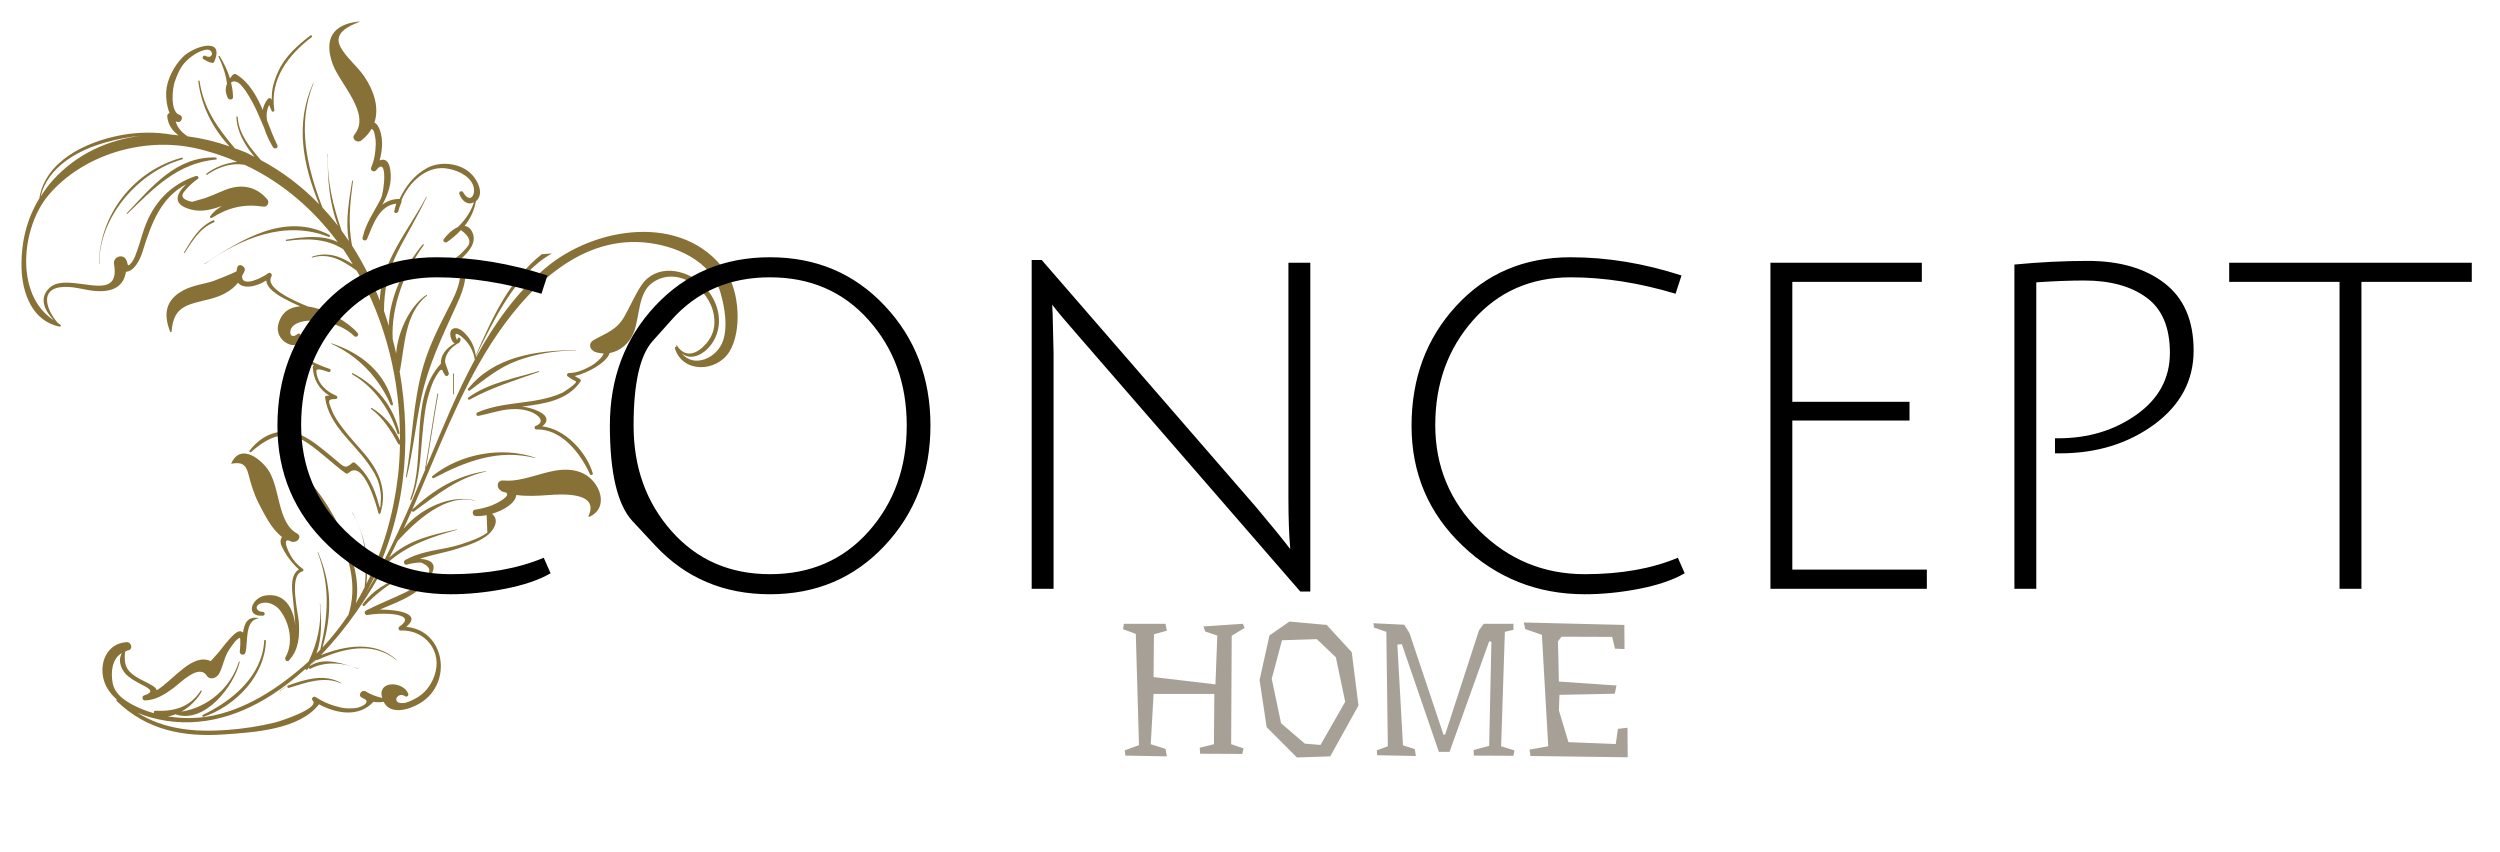 <svg version="1.1" xmlns="http://www.w3.org/2000/svg" xmlns:xlink="http://www.w3.org/1999/xlink" tabindex="0" id="logo" viewBox="0 0 349 119"> <g transform="translate(3,3) scale(1,1)" style="color: rgb(135, 113, 54);"><g><g transform="translate(-8.314, -8.497) scale(1.166)"><g><path d="M69.422,35.151c-3.909,3.088-5.957,7.68-7.901,12.13c-0.122-0.802-0.4-1.581-0.911-2.216   c-0.352-0.443-0.974-1.15-1.622-1.053c-0.689,0.102-0.572,0.906-0.364,1.376c0.074,0.169,0.199,0.353,0.364,0.444   c-1.031,0.57-1.696,1.427-1.647,2.424c-3.885,4.25-1.7,11.201-3.67,16.22c-0.034,0.088,0.108,0.145,0.145,0.054   c1.001-2.419,1.06-5.117,1.306-7.686c0.163-1.681,0.305-3.423,0.807-5.046c0.217-0.705,0.45-1.435,0.845-2.065   c0.284-0.444,0.504-0.865,0.729-0.715c0.082,0.202,0.193,0.408,0.338,0.616c0.185,0.267,0.527-0.02,0.439-0.276   c-0.14-0.402-0.278-0.807-0.414-1.204c-0.003-0.009-0.017-0.009-0.022-0.018c-0.049-0.939,0.605-1.728,1.48-2.284   c0.021-0.008,0.039-0.001,0.061-0.012c0.205-0.106,0.323-0.278,0.31-0.517c-0.011-0.224-0.321-0.266-0.355-0.034   c-0.043,0.35-0.235-0.262-0.237-0.332c-0.006-0.039,0-0.271,0.012-0.274c0.257-0.022,0.576,0.237,0.759,0.389   c0.825,0.68,1.367,1.649,1.529,2.706c-2.126,3.938-3.84,8.141-5.528,12.183c-0.098,0.234-0.2,0.475-0.298,0.71   c0.515-2.922,0.92-5.863,1.441-8.785c0.014-0.059-0.09-0.072-0.099-0.009c-0.533,2.992-0.942,6.004-1.475,8.995   c-0.005,0.031,0.024,0.001,0.048,0.004c-2.095,5.018-4.336,10.258-7.219,15.034c2.343-4.176,3.893-8.817,4.499-13.658   c0.529-4.239,0.394-8.724-0.374-13.125c0.014-0.021,0.046-0.017,0.051-0.046c0.564-3.023,0.58-6.853,3.213-8.97   c0.052-0.043-0.011-0.115-0.063-0.081c-1.939,1.28-3.406,4.343-3.615,6.999c-0.128-0.572-0.259-1.144-0.41-1.71   c-0.214-3.918,1.443-8.156,3.713-11.249c0.059-0.077-0.059-0.158-0.122-0.086c-2.138,2.578-3.978,6.22-4.062,9.747   c-0.184-0.598-0.365-1.197-0.575-1.786c0.018-2.437,0.435-4.607,1.552-6.883c1.132-2.298,2.508-4.46,3.572-6.799   c0.011-0.029-0.029-0.043-0.048-0.015c-2.077,3.994-5.512,7.845-5.563,12.459c-0.908-2.302-2.003-4.517-3.325-6.571   c-0.525-2.578-0.241-5.151,0.101-7.757c0.009-0.063-0.093-0.07-0.102-0.007c-0.358,2.296-0.839,4.85-0.393,7.199   c-0.28-0.416-0.563-0.83-0.861-1.233c-1.03-2.972-1.787-6.001-1.629-9.184c0.004-0.022-0.039-0.025-0.036,0   c-0.035,2.891,0.164,5.863,1.223,8.584c-0.588-0.758-1.208-1.489-1.862-2.188c-1.83-4.796-3.1-9.884-1.063-14.844   c0.011-0.03-0.034-0.048-0.052-0.02c-2.201,4.904-1.19,9.807,0.722,14.476c-2.025-2.091-4.354-3.882-6.989-5.288   c-1.293-1.534-2.634-3.059-2.765-5.164c-0.004-0.086-0.149-0.077-0.149,0.004c0.056,1.807,1.022,3.387,2.168,4.782   c-0.372-0.184-0.726-0.393-1.111-0.561c-0.402-0.177-0.827-0.301-1.239-0.458c-2.055-2.446-3.74-4.709-4.232-8.063   c-0.013-0.095-0.158-0.068-0.151,0.025c0.368,2.962,1.715,5.636,3.733,7.798c-1.63-0.571-3.31-0.979-5.018-1.204   c-0.67-0.452-1.219-1.013-1.42-1.787c0.053,0.016,0.106,0.036,0.159,0.053c0.535,0.188,0.843-0.644,0.305-0.829   c-1.161-0.366-0.857-3.192-0.576-3.97c0.278-0.784,0.614-1.645,1.184-2.268c0.628-0.691,1.604-1.405,2.551-1.566   c0.99-0.158,0.938,1.268-0.088,0.73c-0.233-0.12-0.436,0.273-0.215,0.395c0.423,0.237,0.585,0.364,1.05,0.459   c0.106,0.02,0.211-0.066,0.246-0.156c1.34-3.093-2.565-1.801-3.789-0.531c-1.019,1.055-1.887,2.664-1.966,4.153   c-0.033,0.624,0.058,1.69,0.398,2.519c-0.167,0.076-0.292,0.211-0.269,0.434c0.103,0.999,0.614,1.701,1.35,2.251   c-0.246-0.021-0.492-0.064-0.738-0.077c-2.052-0.358-4.186-0.322-6.225,0.068c-4.098,0.784-8.989,3.062-9.705,7.561   c-1.518,2.475-2.198,5.282-2.13,8.314c0.07,3.021,1.306,6.412,4.58,7.034c0.147,0.025,0.179-0.188,0.054-0.244   c-0.113-0.051-0.184-0.141-0.291-0.197c-1.301-1.464-2.344-4.139,0.65-4.311c1.433-0.086,2.745,0.463,4.16,0.504   c1.923,0.065,3.079-0.65,3.353-2.319c0.976-0.064,1.655-1.37,1.966-2.358c1.071-3.408,2.128-6.438,5.239-8.126   c-1.194,1.162-1.741,2.443,0.631,3.042c1.325,0.333,2.503-0.047,3.669-0.433c-0.518,0.279-0.997,0.66-1.416,1.208   c-0.088,0.115,0.054,0.307,0.185,0.221c1.982-1.259,3.848-1.706,6.198-1.354c0.465,0.068,0.739-0.531,0.452-0.868   c-1.308-1.539-3.057-1.887-4.937-1.173c-1.046,0.396-2.038,0.927-3.127,1.193c-0.31,0.101-0.626,0.192-0.942,0.273   c-1.195-0.251-1.469-0.709-0.815-1.371c0.461-0.56,0.915-0.96,1.493-1.376c0.212-0.149-0.016-0.418-0.222-0.348   c-3.043,1.019-5.048,3.159-6.139,6.166c-0.326,0.895-0.549,1.823-0.875,2.718c-0.181,0.488-0.352,1.066-0.685,1.471   c-0.551,0.687-0.398,0.217-0.635-0.296c-0.371-0.813-1.622-0.393-1.471,0.477c0.881,5.084-5.479,0.762-7.714,2.851   c-1.363,1.273-0.553,2.786,0.533,3.904c-4.765-3.016-3.931-11.208-0.603-15.068c4.123-4.784,11.23-6.882,17.375-5.581   c1.82,0.385,3.521,0.968,5.15,1.659c-1.323,0.141-2.609,0.614-3.687,1.425c-0.079,0.06,0.018,0.172,0.099,0.117   c1.119-0.766,2.398-1.277,3.773-1.252c0.251,0.006,0.494,0.053,0.74,0.082c4.501,2.103,8.205,5.337,11.111,9.234   c-1.848-0.887-4.129-0.628-6.159-0.276c-0.09,0.018-0.068,0.158,0.032,0.149c2.417-0.328,4.738-0.325,6.789,0.99   c0.407,0.584,0.771,1.199,1.142,1.809c-1.442-0.991-3.136-1.543-4.881-0.906c-0.054,0.018-0.023,0.113,0.032,0.095   c2.052-0.618,3.739,0.416,5.331,1.575c3.483,6.068,5.236,13.269,5.171,20.34c-0.695-1.6-1.86-2.981-3.352-3.902   c-0.084-0.052-0.165,0.065-0.086,0.122c1.448,1.073,2.377,2.621,3.242,4.178c0.046,0.085,0.127,0.085,0.197,0.067   c-0.026,1.267-0.092,2.53-0.238,3.779c-0.523,4.486-1.781,8.901-3.789,12.925c0.346-3.037-0.151-5.74-1.636-8.53   c-0.011-0.025-0.047-0.007-0.034,0.016c1.657,2.784,1.782,5.79,1.467,8.901c-0.337,0.654-0.676,1.306-1.054,1.936   c0.56-2.528-0.409-5.602-1.33-7.759c-1.403-3.296-3.495-6.464-6.168-8.88c-0.018-0.018-0.052,0.016-0.03,0.039   c2.3,2.309,4.02,5.226,5.371,8.177c1.456,3.176,2.337,6.379,1.282,9.762c-0.93,1.389-1.961,2.708-3.115,3.937   c1.168-4.016,1.118-7.511-0.543-11.433c-0.016-0.029-0.056-0.007-0.047,0.02c1.516,4.015,1.288,7.533,0.332,11.634   c-0.003,0.011,0.012,0.014,0.013,0.024c-0.158,0.164-0.322,0.323-0.484,0.484c0.68-1.868,0.616-4.024,0.449-5.98   c-0.002-0.025-0.038-0.016-0.036,0.009c0.247,2.336-0.322,4.781-1.346,6.904c-0.045,0.041-0.082,0.087-0.127,0.127   c-3.385,3.032-7.558,5.832-12.149,6.51c-1.528,0.224-3.072,0.196-4.585-0.054c0.327-0.036,0.652-0.133,0.973-0.258   c0.012,0.012,0.006,0.035,0.024,0.041c3.468,1.096,6.909-3.393,7.612-6.274c0.011-0.066-0.079-0.102-0.099-0.036   c-0.979,3.135-3.714,5.453-6.878,5.968c1.052-0.593,1.965-1.551,2.433-2.436c0.039-0.075-0.086-0.14-0.131-0.068   c-1.259,1.973-3.227,2.504-5.427,2.391c-0.154-0.006-0.232,0.174-0.157,0.296c-0.417-0.124-0.836-0.24-1.242-0.407   c-1.376-0.558-3.376-1.496-3.701-3.177c-0.25-1.306-0.104-2.954,1.1-3.617c-0.549,0.986-0.051,2.178,0.813,2.832   c0.544,0.414,1.137,0.735,1.742,1.042c0.942,0.477,1.263,0.816,0.086,1.207c-0.292,0.092-0.197,0.603,0.104,0.592   c1.299-0.034,2.391-0.719,3.407-1.473c0.9-0.664,3.06-2.942,4.006-1.493c0.407,0.624,1.227,0.246,1.496-0.258   c0.502-0.962,0.597-2.052,1.256-2.955c0.307-0.416,0.698-1.105,1.19-1.317c0.161-0.07,0.039,1.444,0.011,1.652   c-0.038,0.382,0.54,0.517,0.662,0.151c0.364-1.114-0.138-3.902,1.564-4.121c0.032-0.005,0.023-0.05-0.002-0.052   c-1.337-0.228-1.677,0.682-1.838,1.751c-0.218-0.245-0.553-0.265-1.083,0.222c-0.725,0.662-1.304,1.493-1.93,2.246   c-0.288,0.342-0.579,0.632-0.851,0.938c-2.175-0.999-4.338,2.139-6.467,3.502c-0.029-0.16-0.144-0.326-0.398-0.492   c-0.701-0.456-1.507-0.744-2.201-1.216c-1.179-0.8-1.306-1.523-1.193-2.883c0.001-0.015-0.017-0.016-0.019-0.03   c0.132-0.043,0.209-0.14,0.363-0.16c0.658-0.088,0.45-1.037-0.183-0.992c-2.327,0.158-3.315,2.51-2.68,4.614   c0.275,0.919,0.849,1.629,1.521,2.25c-0.039,0.062-0.052,0.136,0.02,0.204c3.592,3.475,7.976,4.316,12.802,3.981   c3.502-0.242,9.021-0.539,11.4-3.607c2.121,1.137,4.775,1.585,6.521-0.298c0.394,0.064,0.798,0.066,1.221,0.005   c0.792,1.591,3.01,0.975,4.367,0.157c3.984-2.423,2.97-8.733-1.664-9.134c1.918-1.614-1.011-2.067-3.163-2.076   c2.417-1.012,5.287-2.015,6.307-4.469c0.5-1.196-0.479-1.544-1.519-1.598c1.477-0.521,3.035-0.742,4.548-1.233   c1.272-0.413,3.206-0.992,4.069-2.117c0.701-0.922,0.569-1.614,0.029-2.045c1.422-0.424,2.82-1.286,2.902-2.252   c1.27,0.176,2.577,0.101,3.861,0.008c1.432-0.104,6.143-0.441,4.788,2.506c-0.029,0.065,0.047,0.124,0.102,0.097   c2.474-1.119,1.24-4.277-0.775-5.208c-3.102-1.435-6.374,1.168-9.539,0.863c-0.776-0.07-0.87,0.932-0.257,1.209   c-0.009,0.017-0.019,0.035-0.028,0.052c0.207,0.088,0.423,0.127,0.634,0.192c0.643,0.438-1.343,1.387-1.71,1.525   c-0.653,0.246-1.302,0.398-1.989,0.515c-0.438,0.032-0.379,0.723,0.036,0.759c0.383,0.034,0.846-0.01,1.329-0.107   c0.028,0.7,0.057,1.4,0.085,2.1c-0.461,0.317-0.947,0.576-1.459,0.782c-1.105,0.436-2.198,0.815-3.367,1.044   c-1.717,0.334-3.452,0.578-5.002,1.442c-0.283,0.156-0.163,0.642,0.181,0.56c0.556-0.158,1.121-0.244,1.699-0.253   c1.053,0.43,1.272,0.969,0.653,1.625c-0.7,0.845-1.57,1.489-2.555,1.968c-1.543,0.748-3.148,1.367-4.673,2.151   c-0.289,0.145-0.154,0.597,0.174,0.54c0.854-0.149,1.745-0.181,2.612-0.135c1.143,0.059,2.845,0.409,1.195,1.534   c-0.176,0.122-0.079,0.468,0.147,0.459c2.942-0.131,5.104,2.533,4.053,5.427c-0.445,1.222-1.198,2.182-2.372,2.77   c-0.418,0.21-0.886,0.461-1.367,0.49c-1.475,0.102-0.691-1.451,0.233-0.82c0.217,0.145,0.463-0.084,0.375-0.312   c-0.567-1.448-3.527-1.615-3.175,0.301c0.016,0.087,0.054,0.141,0.075,0.22c-0.688-0.159-1.344-0.392-1.977-0.776   c-0.481-0.305-0.992,0.432-0.508,0.716c0.035,0.021,0.068,0.029,0.102,0.048c-0.001,0.002-0.002,0.004-0.003,0.006   c1.243,0.466-0.151,1.146-0.836,1.215c-0.572,0.057-1.141,0.066-1.704-0.059c-1.1-0.237-2.108-0.64-3.055-1.256   c-0.251-0.165-0.596,0.172-0.366,0.402c0.931,0.94-3.949,2.504-4.515,2.644c-1.891,0.454-3.814,0.75-5.753,0.89   c-3.896,0.284-7.514-0.069-10.697-2.056c0.528,0.22,1.068,0.412,1.6,0.56c5.134,1.428,10.116,0.115,14.526-2.732   c1.436-0.927,2.748-1.987,4.002-3.103c0.007,0.039-0.007,0.086,0.022,0.108c-0.005,0.005-0.011,0.01-0.016,0.015   c0.005-0.005,0.012-0.009,0.017-0.014c0.058,0.045,0.143,0.05,0.208-0.029c0.077-0.093,0.106-0.208,0.176-0.304   c-0.09,0.107,0.03,0.294,0.167,0.223c1.503-0.787,3.314-0.79,4.93-0.274c-1.659-0.531-3.561-1.059-5.073,0.01   c0.006-0.008,0.009-0.018,0.015-0.026c0.279-0.262,0.568-0.518,0.838-0.787c0.042,0.014,0.064,0.068,0.116,0.044   c2.989-1.389,6.631-2.302,9.433-0.025c0.025,0.02,0.05-0.023,0.027-0.045c-2.596-2.262-6.056-1.688-9.029-0.527   c3.17-3.288,5.706-7.064,7.891-11.141c0.052,0.026,0.104,0.066,0.166,0.013c2.436-2.11,5.159-3.016,8.215-3.868   c0.027-0.009,0.023-0.059-0.011-0.052c-2.953,0.639-5.838,1.268-8.077,3.367c0.352-0.671,0.692-1.352,1.028-2.038   c0.005-0.004,0.013,0.005,0.018-0.001c2.151-2.323,5.683-5.637,9.176-4.774c0.023,0.005,0.039-0.03,0.011-0.039   c-2.937-0.723-6.536,0.984-8.52,3.407c0.337-0.72,0.661-1.449,0.985-2.178c0.005,0.106,0.129,0.197,0.244,0.115   c2.79-2.022,5.183-4.008,8.634-4.792c0.032-0.005,0.025-0.052-0.007-0.048c-3.539,0.549-6.219,2.207-8.816,4.605   c2.973-6.712,5.495-13.732,9.469-19.917c3.956-6.144,10.199-12.748,18.227-12.073c3.753,0.315,8.161,2.178,9.248,6.162   c0.463,1.724,0.841,3.814,0.278,5.57c-0.681,2.107-3.503,3.377-4.946,1.557c1.178,0.989,2.886,0.034,3.772-1.439   c1.369-2.282,0.538-5.111-1.374-6.86c-2.006-1.835-5.495-2.449-7.242,0.147c-0.816,1.222-1.333,2.535-2.07,3.796   c-0.929,1.597-2.189,1.927-3.696,2.793c-0.568,0.33-0.442,1.087,0.076,1.282c-0.005,0.013-0.01,0.027-0.015,0.04   c0.39,0.166,0.782,0.233,1.169,0.25c-0.026,0.425-1.071,1.264-1.433,1.46c-0.833,0.463-1.719,0.87-2.689,0.881   c-0.219,0.002-0.348,0.267-0.151,0.414c0.28,0.208,0.599,0.413,0.924,0.549c0.423,0.174-1.543,1.381-1.547,1.385   c-1.164,0.531-2.402,0.82-3.663,1.015c-2.185,0.341-4.505,0.447-6.548,1.369c-0.219,0.102-0.104,0.448,0.131,0.402   c1.261-0.239,2.513-0.705,3.796-0.795c0.908-0.059,1.724,0.003,2.571,0.348c0.791,0.321,1.74,1.152,0.481,1.652   c-0.195,0.077-0.144,0.425,0.072,0.416c3.037-0.099,5.305,2.874,6.44,5.364c0.079,0.174,0.393,0.086,0.334-0.108   c-0.747-2.526-3.278-5.299-6.049-5.629c0.729-0.535,0.731-1.239-0.435-1.796c-0.681-0.325-1.34-0.492-1.99-0.565   c2.729-0.335,5.45-0.751,7-2.998c0.084-0.12,0.03-0.273-0.097-0.328c-0.218-0.093-0.398-0.226-0.593-0.336   c1.524-0.342,3.829-1.6,4.185-2.748c1.273-0.234,2.386-1.185,2.898-2.501c0.698-1.801,0.488-4.654,2.171-5.886   c2.951-2.164,6.916,0.63,7.411,3.878c0.195,1.27-0.065,2.379-0.913,3.362c-1.035,1.197-2.465,1.869-3.52,0.239   c-0.032-0.05-0.106,0.007-0.084,0.057c0.017,0.037,0.041,0.056,0.058,0.091c-0.126-0.009-0.253,0.046-0.212,0.189   c0.91,2.994,4.964,2.881,6.51,0.432c1.546-2.467,1.225-7.316-0.448-9.648c-5.077-7.079-15.717-5.35-21.576-0.377   c-3.484,2.961-6.107,6.666-8.291,10.657c-0.006-0.053-0.022-0.104-0.029-0.157c0.012,0.006,0.02,0.025,0.026,0.009   c2.14-4.309,4.691-9.788,9.083-12.273 M42.354,83.672c-0.242,0.248-0.466,0.512-0.716,0.752c0.046-0.066,0.076-0.138,0.119-0.205   c0.196-0.184,0.398-0.362,0.59-0.55C42.348,83.671,42.352,83.67,42.354,83.672z M9.42,28.26c0.838-3.558,4.458-5.58,7.835-6.512   c1.296-0.36,2.773-0.663,4.273-0.791c-3.99,0.482-7.77,2.147-10.681,5.373C10.294,26.941,9.845,27.596,9.42,28.26z" fill="#877136"/><path d="M47.426,84.794c-0.211-0.093-0.427-0.175-0.647-0.249c0.227,0.073,0.45,0.146,0.665,0.213   C47.464,84.765,47.451,84.806,47.426,84.794z" fill="#877136"/><path d="M46.657,84.507c0.041,0.013,0.082,0.025,0.122,0.038C46.739,84.532,46.698,84.52,46.657,84.507z" fill="#877136"/><path d="M38.024,87.445c1.113-0.779,2.151-1.633,3.135-2.541c-0.985,0.896-2.005,1.765-3.11,2.57   C38.031,87.492,38.006,87.463,38.024,87.445z" fill="#877136"/><path d="M26.666,34.995c-0.031,0.059-0.115-0.002-0.081-0.054c0.936-1.541,1.776-3.068,3.482-3.843   c0.142-0.07,0.253,0.163,0.106,0.228C28.478,32.035,27.619,33.527,26.666,34.995z" fill="#877136"/><path d="M25.113,44.374c0,0.099-0.149,0.131-0.19,0.036c-0.836-2.128-0.522-3.798,1.557-4.919c1.012-0.551,2.178-0.732,3.281-1.021   c0.41-0.11,2.535-0.966,3.114-1.263c0.031-0.166,0.03-0.304,0.092-0.497c0.097-0.314,0.474-0.312,0.678-0.118   c0.045,0.045,0.093,0.088,0.138,0.133c0.101,0.097,0.108,0.271,0.066,0.396c-0.076,0.238-0.206,0.416-0.309,0.625   c-0.066,1.529,2.615,0.106,3.108-0.307c0.255-0.21,0.558,0.111,0.409,0.377c-0.793,1.363,2.527,2.838,4.367,3.595   c2.276,0.295,4.929,1.952,5.956,3.181c0.226,0.271-0.183,0.608-0.425,0.353c-1.43-1.417-4.011-2.081-5.967-1.778   c-0.622,0.097-1.519,0.416-1.654,1.13c-0.138,0.716,0.391,0.811,0.825,0.413c0.133-0.124,0.388-0.036,0.406,0.145   c0.058,0.535-0.104,0.856-0.361,1.029c-0.002,1.651,2.499,2.53,3.811,2.995c0.242,0.083,0.102,0.458-0.14,0.375   c-0.073-0.026-0.162-0.062-0.241-0.091c-0.416-0.151-1.228-0.397-1.205-0.008c0.093,1.417,1.164,2.434,2.391,2.942   c0.217,0.09,0.136,0.389-0.086,0.393c-1.064-0.002-0.836,0.303-0.468,1.29c0.28,0.759,0.773,1.451,1.252,2.101   c0.866,1.177,1.907,2.223,2.831,3.351c1.699,2.061,2.569,4.3,1.758,6.928c-0.043,0.124-0.221,0.095-0.249-0.023   c-0.251-1.096-1.844-6.507-3.59-4.779c-0.086,0.086-0.242,0.079-0.337,0.011c-1.584-1.145-2.96-2.553-4.589-3.635   c-2.56-1.697-4.6-0.768-6.715,1.093c-0.106,0.097-0.271-0.054-0.183-0.169c1.469-1.893,3.601-2.797,5.895-1.955   c1.13,0.416,2.117,1.209,3.041,1.948c0.488,0.389,0.96,0.793,1.442,1.189c0.804,0.66,1.053,1.116,1.905,0.301   c0.079-0.079,0.24-0.086,0.323-0.016c1.532,1.288,2.302,2.93,2.815,4.831c0.31,1.146,0.223,0.183,0.278-0.26   c0.068-0.556-0.016-1.114-0.122-1.658c-0.206-1.06-0.809-2.02-1.428-2.883c-1.821-2.553-4.641-4.532-5.115-7.827   c-0.02-0.142,0.079-0.241,0.215-0.241c0.101,0.001,0.203,0,0.304,0c-1.207-0.739-1.897-1.866-1.996-3.387   c-0.007-0.092,0.055-0.183,0.146-0.21c-1.099-0.599-2.112-1.443-2.062-2.538c-0.896,0.389-2.67-0.765-2.19-2.474   c0.411-1.465,1.42-2.014,2.62-2.088c-0.406-0.179-0.824-0.353-1.196-0.547c-0.88-0.452-2.778-1.335-2.888-2.548   c-1.186,0.769-2.759,1.053-3.375,0.271c-0.794,0.993-1.954,1.578-3.3,1.933C27.228,41.166,25.301,41.222,25.113,44.374z" fill="#877136"/><path d="M35.579,65.071c-0.576-1.096-0.974-2.37-1.272-3.572c-0.307-1.211-0.841-1.491-2.04-1.267   c-0.016,0.007-0.032-0.014-0.025-0.029c1.001-2.303,3.211-0.816,4.286,0.576c1.617,2.088,1.164,6.51,3.597,7.809   c0.62,0.332,0.073,1.133-0.536,0.98c-0.004,0.019-0.009,0.038-0.013,0.057c-0.064-0.015-0.11-0.067-0.173-0.086   c-1.275-0.65-0.217,1.384-0.08,1.632c0.359,0.653,0.879,1.236,1.498,1.656c0.129,0.088,0.068,0.267-0.068,0.303   c-1.652,0.441-0.502,4.876-0.416,6.073c0.11,1.586,0,3.253-1.094,4.476c-0.01,0.018-0.016,0.044-0.027,0.062   c-0.003-0.003-0.007-0.006-0.01-0.009c-0.017,0.019-0.024,0.042-0.042,0.061c-0.248,0.258-0.581-0.124-0.429-0.393   c0.992-1.724,0.511-4.09-0.651-5.612c-0.499-0.658-1.466-1.119-2.282-0.845c-0.84,0.28-0.565,1.035,0.242,1.032   c0.253,0,0.275,0.429,0.02,0.449c-2.232,0.181-1.408-2.171,0.294-2.417c2.291-0.332,3.321,1.505,3.548,3.559   c-0.029-1.056-0.183-2.121-0.263-3.022c-0.099-1.084-0.405-2.804,0.585-3.576c0.06-0.045,0.087-0.06,0.119-0.079   c-0.237-0.187-0.447-0.423-0.644-0.644c-0.564-0.637-1.064-1.34-1.41-2.115c-0.226-0.51-0.159-0.864,0.022-1.135   C37.063,68.049,36.253,66.355,35.579,65.071z" fill="#877136"/><path d="M37.4,17.889c0.027,0.19-0.24,0.285-0.321,0.104c-0.112-0.242-0.195-0.485-0.292-0.723   c-0.304,0.577-0.364,1.207-0.265,1.848c0.406,1.041,0.788,2.074,1.238,2.977c0.17,0.336-0.332,0.558-0.522,0.242   c-0.402-0.673-0.8-1.469-1.049-2.29c-0.25-0.588-0.497-1.178-0.756-1.761c-0.42-0.935-0.899-1.839-1.466-2.691   c-0.181-0.253-0.373-0.495-0.585-0.725c-0.341-0.394-0.9-0.543-1.161-0.265c0.135,0.564,0.233,1.138,0.235,1.734   c0.007,0.346-0.484,0.384-0.619,0.113c-0.327-0.649-0.31-1.192-0.099-1.713c-0.147-1.118-0.505-2.189-1.015-3.228   c-0.047-0.088,0.083-0.147,0.136-0.064c0.527,0.841,0.948,1.732,1.232,2.662c0.098-0.135,0.188-0.27,0.31-0.407   c0.127-0.136,0.294-0.176,0.461-0.072c1.519,0.941,2.421,2.541,3.153,4.247c0.092-0.462,0.279-0.907,0.609-1.312   c0.135-0.163,0.416-0.126,0.456,0.104c0.003,0.017,0.006,0.033,0.009,0.049c0.009-0.333,0.007-0.667,0.043-1.005   c0.088-0.847,0.386-1.661,0.73-2.429c0.795-1.781,2.334-3.166,3.857-4.318c0.126-0.1,0.289,0.09,0.161,0.192   C39.081,11.282,36.849,14.174,37.4,17.889z" fill="#877136"/><path d="M61.535,28.804c-0.201,1.132-0.676,2.112-1.351,2.96c0.398,0.048,0.755,0.292,0.986,0.902   c0.418,1.103-0.44,2.188-1.461,3.083c0.102,0.087,0.194,0.212,0.27,0.386c0.793,1.801-0.199,3.859-0.937,5.484   c-1.595,3.502-3.218,6.869-4.029,10.662c-0.676,3.17-0.99,6.403-1.758,9.557c-0.016,0.052-0.106,0.034-0.097-0.02   c0.798-4.431,0.811-8.945,2.088-13.286c0.741-2.549,1.923-4.815,3.118-7.167c0.495-0.965,0.983-1.95,1.2-3.017   c0.081-0.415,0.097-0.847,0.074-1.267c-0.031-0.709-0.446-0.742-0.89-0.558c-0.414,0.306-0.803,0.573-1.087,0.782   c-0.21,0.156-0.544-0.106-0.359-0.328c0.311-0.358,1.089-1.191,1.766-1.348c0.154-0.124,0.322-0.229,0.473-0.358   c0.316-0.28,0.612-0.585,0.888-0.906c0.61-0.645,0.367-1.346-0.689-2.101c-0.495,0.524-1.039,1.013-1.667,1.43   c-0.235,0.154-0.565-0.095-0.379-0.352c0.378-0.535,1.028-1.153,1.682-1.442c0.859-0.836,1.548-1.802,1.922-2.97   c-0.747,0.421-1.446-0.184-1.74-0.968c-0.111-0.305,0.294-0.502,0.459-0.215c0.838,1.466,1.624,0.201,1.161-0.909   c-0.515-1.229-2.142-1.852-3.346-1.977c-2.282-0.24-4.35,1.729-5.204,3.82c0.034,0.082,0.031,0.182-0.015,0.261   c-0.163,0.37-0.292,0.753-0.391,1.141c-0.006-0.002-0.012-0.004-0.018-0.007c-0.101,0.226-0.495,0.174-0.441-0.095   c0.067-0.321,0.143-0.606,0.244-0.887c-2.087,0.236-2.797,2.549-3.498,4.231c-0.12,0.283-0.619,0.203-0.551-0.127   c0.005-0.025,0.016-0.047,0.022-0.072c-0.001,0-0.002-0.001-0.004-0.001c0.005-0.011,0.01-0.023,0.014-0.034   c0.377-1.696,1.377-3.028,2.153-4.565c0.434-0.841,0.865-5.258-0.547-3.43c-0.232,0.296-0.759,0.054-0.603-0.319   c0.384-0.899,0.529-1.821,0.551-2.793c0.014-0.42-0.048-0.82-0.136-1.229c-0.084-0.412-0.218-0.574-0.37-0.605   c-0.296,0.504-0.686,0.983-1.252,1.405c-0.475,0.348-1.204-0.233-0.791-0.728c2.029-2.49-1.738-6.044-2.606-8.439   c-1.077-2.98-0.016-4.783,3.177-5.102c0.023-0.005,0.043,0.039,0.016,0.047c-1.349,0.527-3.159,1.369-2.246,3.032   c0.714,1.301,2.015,2.286,2.845,3.518c1.17,1.728,1.796,3.752,1.202,5.509c0.16,0.081,0.313,0.205,0.442,0.438   c0.648,1.164,0.557,2.739,0.186,4.088c0.594-0.247,1.111,0.01,1.276,1.129c0.24,1.623-0.283,2.92-0.947,4.177   c0.546-0.424,1.203-0.695,2.049-0.685c0.743-1.518,1.699-2.831,3.278-3.696c1.652-0.901,4.098-0.61,5.404,0.786   c0.701,0.755,1.469,2.255,0.502,3.15C61.56,28.796,61.548,28.792,61.535,28.804z" fill="#877136"/><path d="M16.444,36.315c-0.002,0.02-0.038,0.02-0.041-0.005c0.061-5.917,4.201-11.178,9.935-12.719   c0.124-0.034,0.161,0.165,0.036,0.199C21.123,25.273,16.401,30.7,16.444,36.315z" fill="#877136"/><path d="M30.407,23.815c-4.621,0.436-7.443,3.439-10.597,6.494c-0.045,0.045-0.106-0.029-0.065-0.079   c3.007-3.161,5.893-6.797,10.649-6.663C30.536,23.569,30.548,23.802,30.407,23.815z" fill="#877136"/><path d="M43.989,32.837c0.135,0.072,0.065,0.296-0.091,0.235c-5.228-2.047-10.499,0.169-14.842,3.256   c-0.022,0.014-0.045-0.018-0.025-0.029C33.439,33.409,38.666,30.072,43.989,32.837z" fill="#877136"/><path d="M51.326,53.157c-1.464-3.271-3.839-5.795-7.124-7.291c-0.027-0.009-0.009-0.054,0.02-0.048   c3.561,1.148,6.48,3.498,7.386,7.247C51.653,53.236,51.396,53.313,51.326,53.157z" fill="#877136"/><path d="M52.144,56.605c-0.924-2.89-2.768-5.547-5.423-7.077c-0.077-0.04-0.004-0.167,0.068-0.131   c2.867,1.453,4.926,4.022,5.601,7.16C52.426,56.72,52.191,56.756,52.144,56.605z" fill="#877136"/><path d="M39.138,87.072c-0.161,0.052-0.253-0.226-0.093-0.287c2.05-0.73,4.359-1.466,6.392-0.283c0.025,0.011,0,0.054-0.025,0.043   C43.42,85.601,41.113,86.462,39.138,87.072z" fill="#877136"/><path d="M36.393,81.43c-0.106,4.182-3.611,7.786-7.434,9.096c-0.145,0.055-0.253-0.154-0.106-0.228   c3.559-1.706,7.111-4.652,7.341-8.887C36.198,81.281,36.397,81.299,36.393,81.43z" fill="#877136"/><path d="M68.656,59.515c0.029,0.007,0.011,0.052-0.018,0.045c-4.381-1.132-8.322,0.377-12.147,2.395   c-0.151,0.079-0.291-0.142-0.156-0.251C59.661,59.038,64.645,58.121,68.656,59.515z" fill="#877136"/><path d="M47.982,77.035c1.213-1.629,2.903-2.632,4.811-3.292c0.034-0.007,0.054,0.036,0.025,0.047   c-1.76,0.82-3.265,2.063-4.614,3.448C48.083,77.367,47.882,77.171,47.982,77.035z" fill="#877136"/><path d="M60.82,51.462c-0.129,0.101-0.328-0.061-0.219-0.206c3.136-3.896,8.218-4.585,12.879-4.628   c0.025,0.002,0.025,0.039-0.002,0.039c-2.418,0.022-4.817,0.407-7.083,1.263C64.236,48.751,62.637,50.097,60.82,51.462z" fill="#877136"/><path d="M60.791,52.558c-0.149,0.086-0.301-0.151-0.163-0.253c2.463-1.758,5.561-2.298,8.414-3.154   c0.052-0.016,0.081,0.072,0.03,0.097C66.243,50.242,63.423,51.092,60.791,52.558z" fill="#877136"/><path d="M58.895,51.887c-0.002,0.065-0.101,0.056-0.099-0.009c0-0.804,0-1.609,0-2.413c0.002-0.065,0.102-0.057,0.102,0.007   C58.895,50.278,58.895,51.082,58.895,51.887z" fill="#877136"/></g></g></g> </g> <g transform="translate(33,27) scale(2.122,2.122)"> <g opacity="1" fill="currentColor" style="font-size: 30px; font-family: &quot;Julius Sans One&quot;, &quot;Source Sans 3&quot;, &quot;Roboto&quot;; font-style: normal; font-weight: normal"><path d="M14.1 26.37Q9.42 26.37 6.06 23.18Q2.7 19.98 2.7 15.29Q2.7 10.59 5.64 7.4Q8.58 4.2 13.17 4.2Q16.77 4.2 20.46 5.4L20.07 6.6Q16.47 5.52 13.17 5.52Q9.24 5.52 6.75 8.34Q4.26 11.16 4.26 15.24Q4.26 19.32 7.15 22.19Q10.05 25.05 14.1 25.05Q17.64 25.05 20.22 23.97L20.67 24.99Q19.53 25.65 17.68 26.01Q15.84 26.37 14.1 26.37ZM27.55 23.16Q27.55 23.16 26.06 21.56Q24.57 19.95 24.57 15.27Q24.57 10.59 27.55 7.4Q30.54 4.2 35.1 4.2Q39.66 4.2 42.66 7.4Q45.66 10.59 45.66 15.27Q45.66 19.95 42.66 23.16Q39.66 26.37 35.1 26.37Q30.54 26.37 27.55 23.16ZM28.62 8.33Q28.62 8.33 27.37 9.73Q26.13 11.13 26.13 15.27Q26.13 19.41 28.64 22.23Q31.14 25.05 35.11 25.05Q39.09 25.05 41.6 22.23Q44.1 19.41 44.1 15.27Q44.1 11.13 41.59 8.33Q39.09 5.52 35.1 5.52Q31.11 5.52 28.62 8.33ZM53.7 7.98L53.76 10.53L53.76 26.01L52.32 26.01L52.32 4.38L52.98 4.38L67.11 20.67Q68.55 22.38 69.33 23.4Q69.21 21.96 69.21 20.1L69.21 4.56L70.65 4.56L70.65 26.19L69.99 26.19L55.59 9.6Q54.09 7.89 53.67 7.32ZM88.71 26.37Q84.03 26.37 80.67 23.18Q77.31 19.98 77.31 15.29Q77.31 10.59 80.25 7.4Q83.19 4.2 87.78 4.2Q91.38 4.2 95.07 5.4L94.68 6.6Q91.08 5.52 87.78 5.52Q83.85 5.52 81.36 8.34Q78.87 11.16 78.87 15.24Q78.87 19.32 81.77 22.19Q84.66 25.05 88.71 25.05Q92.25 25.05 94.83 23.97L95.28 24.99Q94.14 25.65 92.3 26.01Q90.45 26.37 88.71 26.37ZM100.92 26.01L100.92 4.56L110.88 4.56L110.88 5.82L102.36 5.82L102.36 13.71L110.07 13.71L110.07 14.94L102.36 14.94L102.36 24.75L111.21 24.75L111.21 26.01ZM116.97 26.01L116.97 4.68Q119.46 4.44 121.8 4.44Q124.95 4.44 126.85 5.91Q128.76 7.38 128.76 10.34Q128.76 13.29 126.17 15.2Q123.57 17.1 119.97 17.1Q119.82 17.1 119.64 17.1L119.64 16.11Q119.76 16.11 119.85 16.11Q122.82 16.11 125.01 14.55Q127.2 12.99 127.2 10.49Q127.2 7.98 125.67 6.86Q124.14 5.73 121.56 5.73Q120.21 5.73 118.41 5.85L118.41 26.01ZM138.36 5.82L131.1 5.82L131.1 4.56L147.06 4.56L147.06 5.82L139.8 5.82L139.8 26.01L138.36 26.01Z"/></g></g> <g transform="translate(156,79) scale(0.87,0.87)" style="color: rgb(166, 160, 150);"> <g opacity="1" fill="#a6a096" style="font-size: 30px; font-family: &quot;Underdog&quot;, &quot;Source Sans 3&quot;, &quot;Roboto&quot;; font-style: normal; font-weight: normal"><path d="M18.24 28.61L20.22 29.27L20.04 30.17L13.26 30.14L13.2 29.18L15.48 28.61L15.54 20.54L5.79 20.54L5.34 28.61L7.71 29.36L7.92 30.56L1.26 30.44L1.17 29.6L3.45 28.76L2.94 10.91L0.9 10.16L1.02 9.29L7.71 9.29L7.92 10.4L5.85 10.97L5.79 17.84L15.72 19.01L16.02 11.18L14.07 10.52L13.8 9.71L20.13 9.29L20.4 9.95L18.33 11.21ZM26.4 11.93L24.75 18.11L26.25 25.25L30.06 28.52L32.58 28.73L36.54 21.8L35.04 14.66L31.98 11.75ZM33.57 9.47L37.59 13.85L38.67 22.4L34.14 30.56L28.8 30.74L23.94 25.88L22.8 18.32L24.39 11.15L27.6 8.93ZM63.69 29.6L63.54 30.47L57.18 30.44L57.15 29.54L59.64 28.88L60 12.17L59.64 12.11L53.28 29.84L51.57 29.84L45.63 12.56L44.91 12.62L45.81 28.79L47.7 29.39L47.88 30.5L41.67 30.38L41.61 29.6L43.38 28.94L43.14 10.58L41.16 9.89L41.07 9.2L46.02 9.44L46.86 10.79L52.32 27.11L52.59 27.02L58.02 10.31L58.77 9.29L63.54 9.29L63.54 10.25L62.16 10.58L61.56 28.94ZM81.87 30.71L66.27 30.5L66.12 29.48L69.12 28.94L68.1 11.06L65.43 10.13L65.19 9.08L81.33 9.47L81.36 13.34L79.83 13.28L79.38 11.39L71.25 11.36L70.68 12.11L70.83 18.56L80.07 19.19L79.8 20.51L70.92 20.69L70.83 23.18L72.36 28.28L79.95 28.58L80.31 26.15L81.84 25.97Z"/></g></g> </svg>